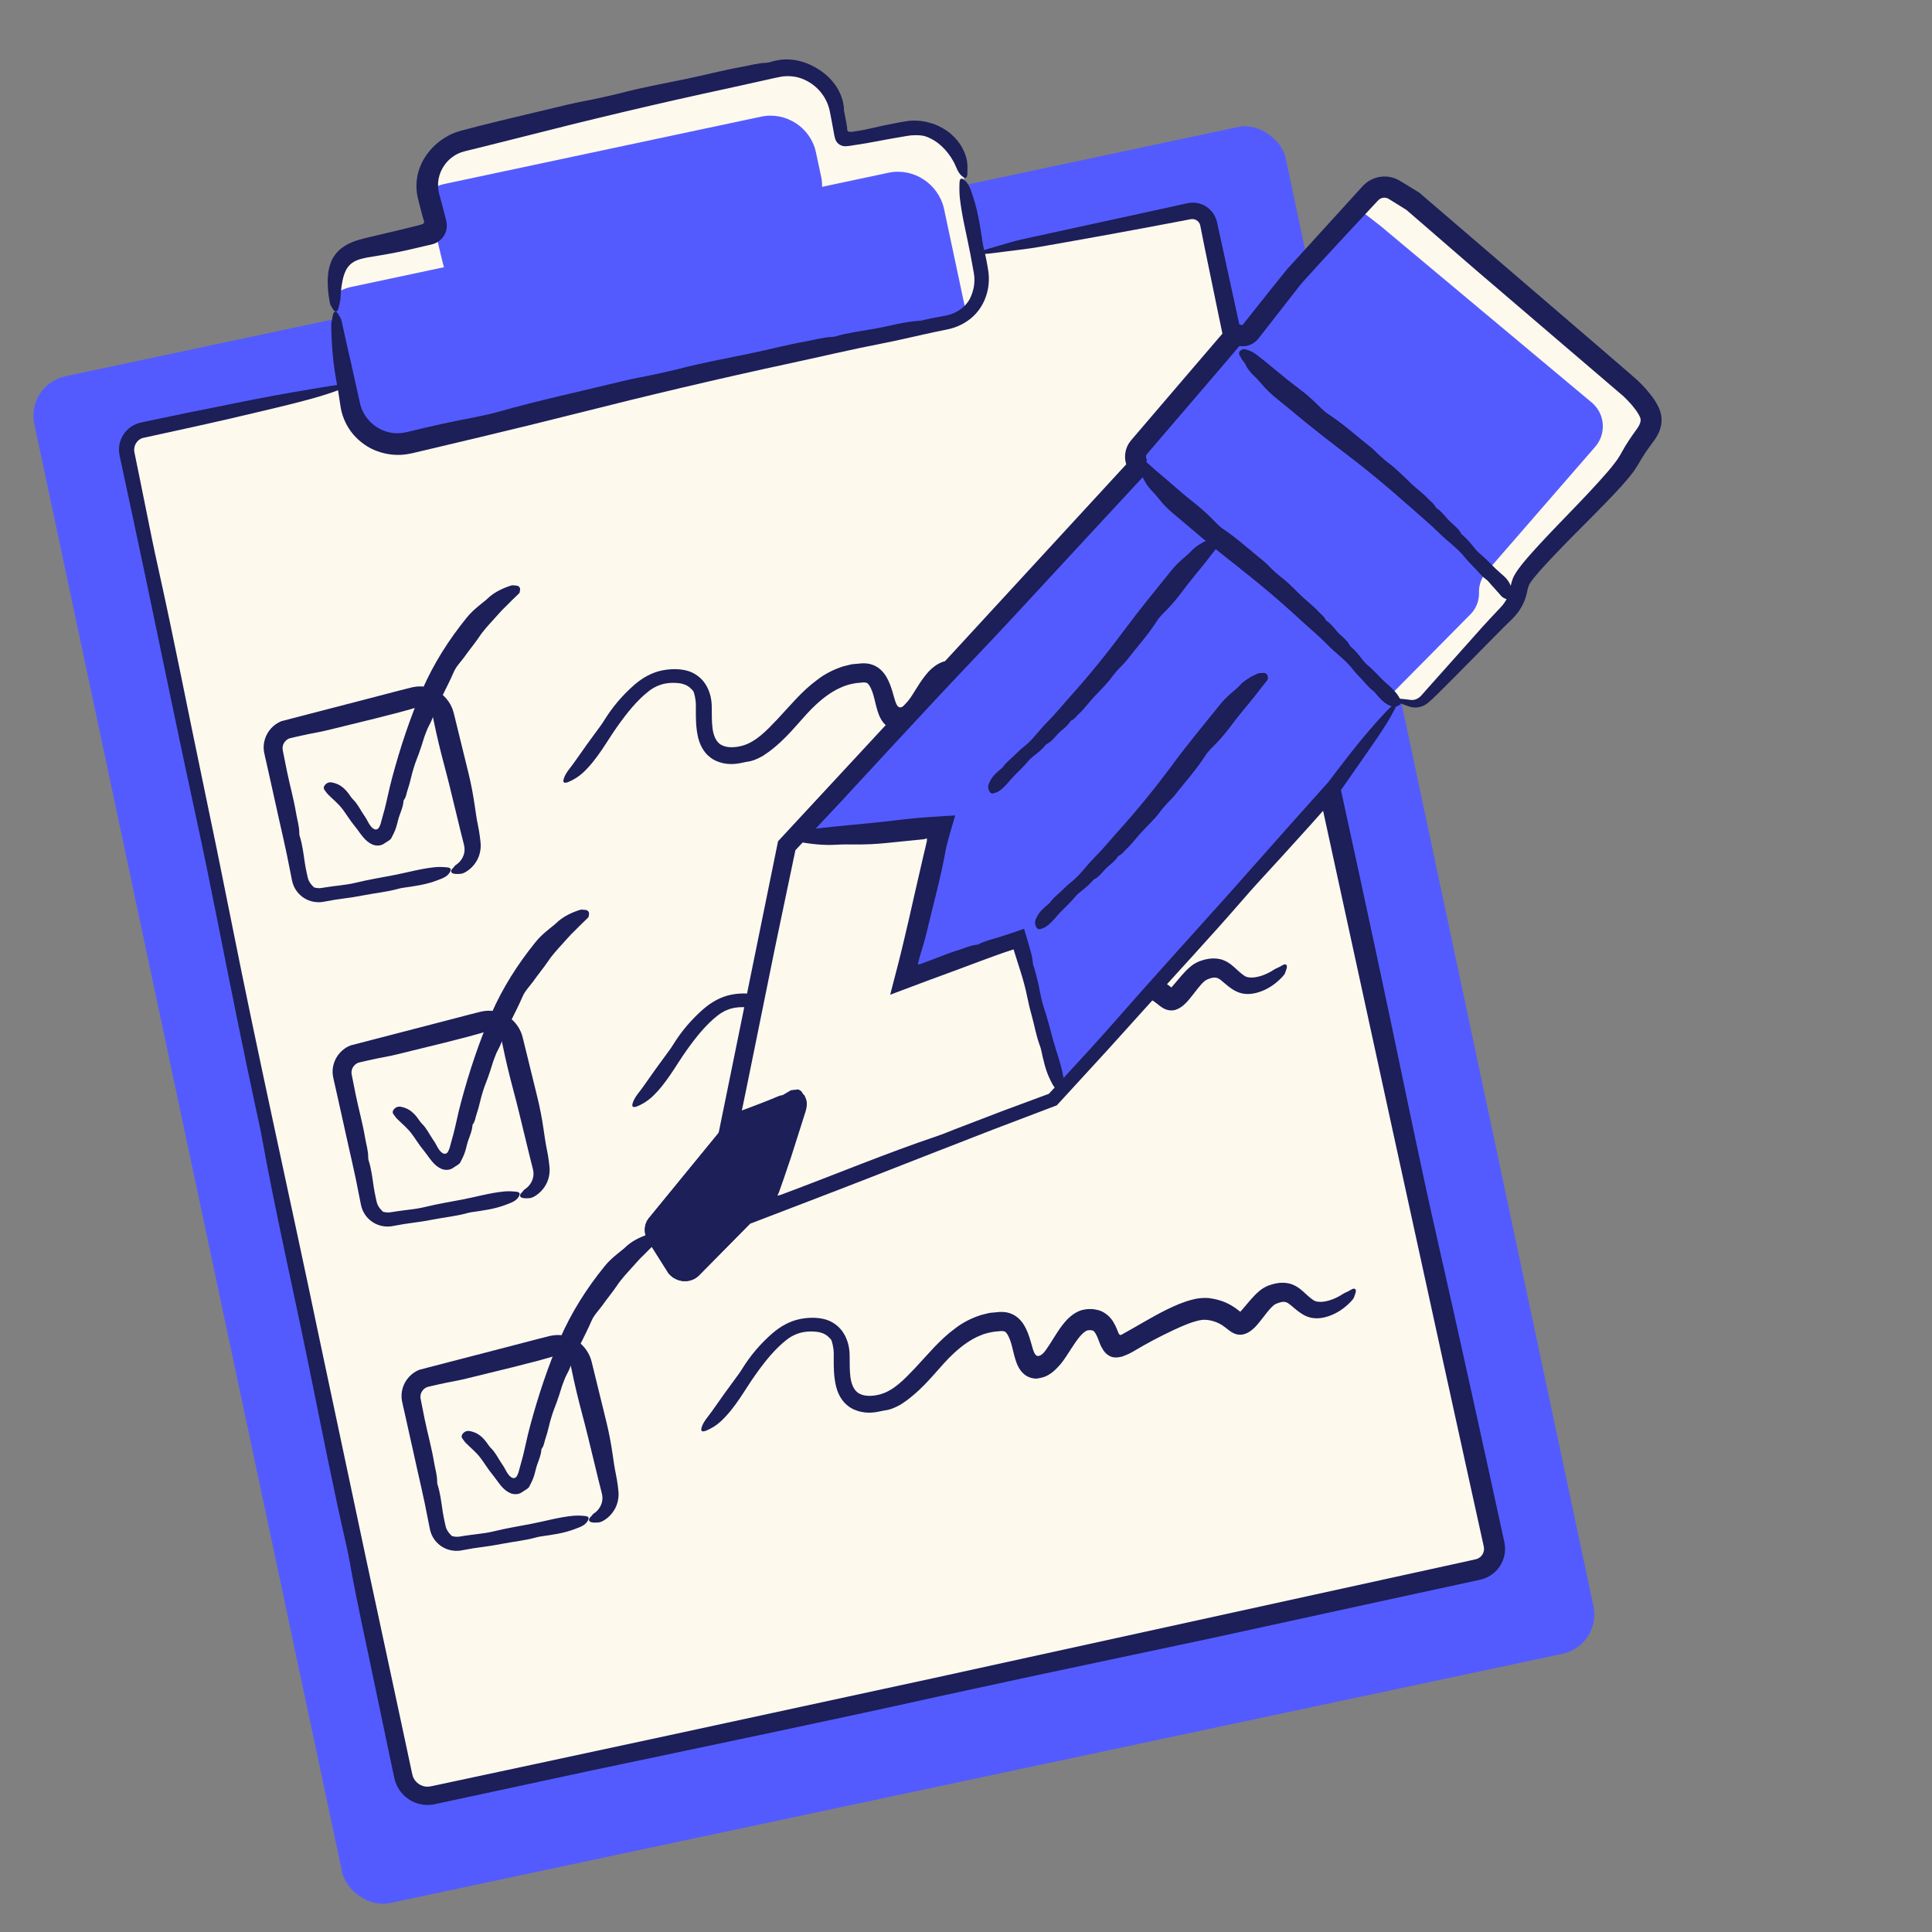<?xml version="1.0" encoding="UTF-8"?><svg id="a" xmlns="http://www.w3.org/2000/svg" viewBox="0 0 300 300"><rect x="0" y="0" width="300" height="300" fill="#808080" stroke="none"/><rect x="27.057" y="36.428" width="198.646" height="242.376" rx="6.245" ry="6.245" transform="translate(-30.009 29.72) rotate(-12)" fill="#545bfe"/><rect x="18.091" y="69.03" width="215.885" height="172.155" rx="3.057" ry="3.057" transform="translate(251.548 -.42) rotate(78)" fill="#fef9ed"/><path d="M140.62,20.124l-10.295,2.188c-.005-.447-.029-.98-.12-1.409l-.839-3.946c-.821-3.861-4.67-6.36-8.53-5.54l-49.073,10.431c-3.861.821-6.36,4.67-5.54,8.53l.839,3.946c.109.515.286.925.463,1.336l-10.295,2.188c-3.861.821-6.36,4.67-5.54,8.53l3.483,16.386c.821,3.861,4.67,6.36,8.53,5.54l83.475-17.743c3.861-.821,6.36-4.67,5.54-8.53l-3.483-16.386c-.906-3.842-4.755-6.342-8.616-5.521Z" fill="#545bfe"/><path d="M54.565,44.55l14.38-3.057c-.177-.411-1.367-5.653-1.391-5.838l-10.324,2.194c-3.716.79-6.162,4.385-5.609,8.096.839-.666,1.832-1.16,2.944-1.396Z" fill="#fef9ed"/><path d="M140.62,20.124l-10.295,2.188c-.005-.447-.029-.98-.12-1.409l-.839-3.946c-.821-3.861-4.67-6.36-8.53-5.54l-49.073,10.431c-3.716.79-6.162,4.385-5.609,8.096.839-.666,1.832-1.16,2.944-1.396l49.073-10.431c3.861-.821,7.71,1.679,8.53,5.54l.839,3.946c.091.429.115.962.12,1.409l10.295-2.188c3.861-.821,7.71,1.679,8.616,5.521l3.483,16.386c.031.145.048.289.069.434,2.076-1.648,3.18-4.385,2.596-7.134l-3.483-16.386c-.906-3.842-4.755-6.342-8.616-5.521Z" fill="#fef9ed"/><path d="M156.283,39.041c1.69-.228,3.174-.364,5.123-.704,6.935-1.212,13.905-2.474,20.921-3.81l2.61-.497c.381-.056.763.057,1.044.305.138.124.245.274.316.438.038.081.06.169.08.258l.126.631.527,2.647c.727,3.529,1.457,7.075,2.192,10.641,1.39,6.562,2.716,13.137,4.028,19.643,2.262,11.218,4.617,22.479,7.032,33.563l15.815,72.67,7.934,36.326,3.984,18.157,1.998,9.076.25,1.134.125.567c.03.163.045.223.05.34.025.411-.117.835-.391,1.156-.136.16-.302.294-.487.391-.214.106-.304.136-.76.232l-2.268.501c-27.237,5.967-54.5,11.941-81.78,17.917-13.648,2.951-27.301,5.903-40.956,8.855l-20.492,4.399-10.25,2.192-5.126,1.094c-.405.082-.903.203-1.233.252-.344.045-.696.018-1.026-.089-.662-.207-1.228-.708-1.503-1.344-.053-.135-.103-.271-.135-.413l-.114-.521-.228-1.07-.457-2.141-.916-4.281-1.835-8.562-3.676-17.124c-2.422-11.423-4.845-22.847-7.268-34.274-4.495-21.557-9.348-43.048-13.643-64.67-1.414-7.118-2.893-14.339-4.402-21.526-2.306-10.988-4.439-21.978-6.874-32.967-.374-1.688-.748-3.395-1.089-5.084l-1.753-8.683-.887-4.339c-.25-.995.312-1.978,1.199-2.301l8.476-1.853c2.879-.638,5.752-1.296,8.617-1.98,4.927-1.177,10.148-2.348,13.647-3.718,2.24-.877,1.952-1.096-1.426-.554-3.797.609-7.759,1.283-11.721,2.052-3.48.699-6.967,1.399-10.458,2.101l-5.232,1.092-1.308.276-.654.138c-.093.018-.236.052-.396.096-.152.036-.299.092-.446.149-1.18.455-2.112,1.463-2.5,2.657-.198.596-.264,1.24-.183,1.862.049.346.1.554.144.765l.14.654.561,2.616,1.122,5.233c.741,3.49,1.482,6.978,2.221,10.463,2.61,12.455,5.167,24.959,7.885,37.447,1.123,5.16,2.216,10.558,3.258,15.813,1.92,9.689,3.861,19.364,5.951,29.073.272,1.264.581,2.574.8,3.788,2.159,11.973,4.95,24.053,7.4,36.072,1.885,9.247,3.708,18.614,5.84,27.897.188.82.359,1.71.504,2.528,1.143,6.485,2.663,13.091,3.998,19.592.749,3.579,1.499,7.162,2.249,10.747l.573,2.687.072.336c.024.115.089.361.138.533.121.376.279.741.48,1.083.402.684.957,1.272,1.61,1.712.651.444,1.409.727,2.193.84.391.061.791.065,1.183.034.198-.01.39-.051.584-.082l.368-.077,2.688-.58c7.171-1.541,14.349-3.084,21.529-4.627,17.936-3.792,35.938-7.502,53.845-11.486,5.039-1.089,10.104-2.184,15.147-3.274,9.006-1.909,18.027-3.822,27.052-5.736,7.872-1.716,15.748-3.433,23.624-5.15l11.818-2.565,5.909-1.283.369-.08c.116-.024.369-.092.545-.143.383-.132.758-.295,1.1-.516.691-.429,1.264-1.033,1.66-1.737.404-.699.62-1.506.638-2.316.014-.395-.043-.832-.116-1.176l-.161-.738c-3.429-15.752-6.886-31.49-10.447-47.173-2.502-11.02-4.763-22.215-7.115-33.34-3.18-15.043-6.445-30.098-9.758-45.09-3.227-14.784-6.456-29.581-9.685-44.376l-4.821-22.196-2.423-11.092c-.117-.472-.157-.879-.377-1.494-.215-.558-.557-1.069-1.003-1.466-.877-.81-2.146-1.165-3.312-.93l-5.56,1.222c-6.135,1.337-12.269,2.674-18.401,4.01-1.252.274-2.719.584-3.675.88-1.849.572-4.887,1.306-4.928,1.681-.035.316,2.472-.034,4.366-.289Z" fill="#1c1f58"/><path d="M70.951,135.711c.337-.003.679.015,1.05-.151,1.301-.6,2.384-1.951,2.595-3.586.063-.404.06-.82.016-1.232l-.103-.876c-.075-.553-.168-1.105-.282-1.656-.21-1.014-.358-2.042-.503-3.059-.25-1.754-.583-3.5-1.003-5.202l-1.369-5.581-.684-2.791-.171-.698c-.064-.255-.178-.676-.319-.989-.284-.671-.705-1.283-1.223-1.784-1.033-1.007-2.467-1.567-3.892-1.52-.355.014-.706.06-1.048.136l-.708.177-1.393.353-5.562,1.449-12.651,3.282c-1.243.492-2.202,1.571-2.573,2.823-.193.624-.234,1.291-.132,1.929.115.63.242,1.08.361,1.629l1.408,6.321c.76,3.525,1.629,7.028,2.291,10.576l.249,1.251c.069.386.217.943.451,1.358.463.88,1.249,1.571,2.163,1.932.458.179.946.278,1.436.293.481.023,1.01-.077,1.397-.158.836-.161,1.676-.301,2.524-.405,1.116-.138,2.241-.322,3.355-.539,1.702-.332,3.435-.497,5.115-.954.258-.07.52-.137.784-.175,1.81-.257,3.626-.493,5.344-1.159.739-.287,1.535-.517,1.967-1.235.277-.46.184-.72-.368-.779-.621-.066-1.261-.098-1.886-.038-2.197.211-4.325.831-6.487,1.248-1.93.372-3.879.686-5.797,1.158-.792.195-1.635.32-2.46.419-.76.092-1.519.189-2.274.307l-.566.092c-.19.026-.236.032-.359.036-.21.014-.417-.013-.621-.056-.107-.016-.226-.034-.308-.108-.392-.378-.667-.742-.834-1.167-.049-.128-.058-.167-.111-.383l-.151-.697c-.099-.465-.192-.93-.266-1.399-.226-1.442-.371-2.918-.829-4.324-.04-.124-.052-.265-.05-.396.014-1.042-.315-2.043-.483-3.055-.371-2.231-.991-4.417-1.447-6.64l-.416-2.084-.206-1.043-.025-.129-.004-.053-.014-.105c.002-.069-.009-.138.002-.206.033-.545.38-1.07.897-1.34.035-.025.076-.037.116-.051.039-.015.065-.031.185-.057l.583-.136,1.168-.263c1.385-.325,2.799-.52,4.181-.874l7.258-1.78,3.62-.925,1.801-.498.897-.261c.224-.066.369-.114.568-.133.528-.067,1.101.149,1.488.542.196.194.349.426.455.675.11.258.146.458.247.959.477,2.326,1.034,4.641,1.648,6.934.605,2.261,1.153,4.536,1.7,6.811l.828,3.411.427,1.702c.077.307.141.53.166.749.037.227.029.459.009.691-.097.767-.53,1.499-1.173,1.971-.131.099-.296.186-.378.322-.153.271-.562.467-.514.821.038.297.506.382.891.372Z" fill="#1c1f58"/><path d="M79.978,90.913c-.191-.005-.399-.059-.574-.004-1.249.392-2.433.948-3.413,1.774-.421.413-.885.781-1.348,1.146-.787.639-1.566,1.306-2.186,2.097-2.764,3.409-5.122,7.128-6.857,11.095-1.935,4.47-3.443,9.04-4.685,13.659-.537,1.925-.859,3.902-1.417,5.795-.149.503-.252.933-.392,1.429-.073.215-.165.434-.28.633-.129.19-.362.317-.589.253-.445-.136-.755-.579-.99-.985l-.321-.587-.16-.271-.258-.385c-.537-.779-.947-1.686-1.659-2.397-.111-.108-.215-.221-.304-.349-.59-.865-1.293-1.811-2.476-2.182-.489-.146-1.056-.33-1.548.191-.299.322-.302.606-.13.835.199.256.361.522.559.711.678.688,1.544,1.365,2.244,2.284.621.819,1.153,1.737,1.865,2.593.436.533.853,1.176,1.324,1.741.434.52.922.922,1.441,1.141.498.221,1.175.245,1.701-.059.125-.082.254-.181.367-.243.272-.165.578-.336.824-.593.283-.562.6-1.112.802-1.789.106-.336.192-.686.28-1.036l.111-.407.094-.289c.267-.762.607-1.521.651-2.325.004-.071.039-.141.084-.201.359-.475.374-1.059.567-1.574.404-1.145.59-2.351.973-3.498.218-.724.515-1.418.77-2.126.252-.71.492-1.422.706-2.145.113-.41.285-.799.428-1.197.238-.721.685-1.346.943-2.058.908-2.498,2.263-4.764,3.33-7.237.377-.873,1.066-1.547,1.621-2.303.731-1.042,1.548-2.015,2.273-3.071.691-1.064,1.563-1.975,2.408-2.915.428-.465.839-.949,1.277-1.406.455-.439.905-.884,1.348-1.342l1.138-1.1c.077-.076.173-.156.181-.281.014-.242.16-.482-.053-.769-.18-.243-.455-.243-.67-.249Z" fill="#1c1f58"/><path d="M188.001,99.765c-.297.177-.618.256-.915.464-1.08.708-2.311,1.165-3.332,1.205-.503.019-.922-.072-1.153-.223-.066-.054-.322-.204-.528-.383-.215-.169-.431-.364-.7-.611-.244-.219-.519-.494-.928-.806-.386-.302-.994-.665-1.632-.818-.63-.158-1.331-.154-1.849-.065-.54.085-.981.222-1.409.374-1.047.413-1.604,1.006-2.082,1.459-.474.479-.848.93-1.206,1.354-.353.421-.681.818-.971,1.129-.099.1-.075.079-.075.079v.003s.003.007.002.014l-.004.012c-.004.009-.011.015-.02.018-.046-.027.108.109-.291-.214-.592-.475-1.362-.97-2.15-1.285-.799-.324-1.575-.506-2.381-.616-1.032-.094-1.909.031-2.639.229-1.498.386-2.742.954-3.959,1.542-1.208.594-2.348,1.237-3.473,1.878-1.119.637-2.226,1.302-3.277,1.864-.16.095-.261.176-.432.212-.176.011-.255-.165-.326-.305l-.055-.116-.177-.454c-.138-.343-.311-.713-.534-1.09-.426-.752-1.278-1.586-2.284-1.873-.473-.12-.971-.218-1.393-.187-.416-.024-.92.075-1.401.201-.917.329-1.589.876-2.132,1.421-1.158,1.252-1.868,2.557-2.629,3.733-.189.296-.376.576-.567.848l-.218.304-.166.207c-.23.266-.539.538-.925.574-.415-.01-.574-.451-.71-.786-.075-.21-.109-.303-.207-.65l-.305-1.058c-.219-.718-.477-1.465-.897-2.194-.413-.718-1.059-1.452-1.931-1.823-.863-.402-1.796-.366-2.521-.274-.385.046-.776.043-1.153.133l-1.127.282c-1.467.467-2.859,1.167-4.04,2.091-2.434,1.78-4.269,4.088-6.227,6.162-1.621,1.702-3.305,3.501-5.436,4.077-1.056.276-2.26.357-3.13-.084-.894-.413-1.307-1.476-1.457-2.573-.14-1.056-.111-2.155-.127-3.316.01-1.193-.271-2.473-.947-3.548-.666-1.086-1.808-1.896-3.046-2.183-1.252-.285-2.447-.235-3.678-.006-1.612.311-3.1,1.168-4.311,2.214-1.853,1.61-3.409,3.449-4.651,5.44-.191.307-.383.614-.596.902-1.468,1.967-2.858,3.914-4.174,5.803-.577.827-1.273,1.518-1.562,2.427-.192.593-.045.825.696.547.81-.332,1.593-.825,2.252-1.426,2.31-2.149,3.687-4.851,5.364-7.206,1.488-2.102,3.087-4.103,4.939-5.525.765-.587,1.672-.987,2.567-1.142.8-.15,1.712-.114,2.429.011.689.162,1.212.465,1.639.939.111.123.24.254.293.419.127.404.22.827.274,1.276.028.225.041.456.044.679v.863c-.001,1.255-.015,2.689.374,4.309.179.632.414,1.313.891,1.966.232.331.493.642.837.903.318.292.676.492,1.052.662,1.513.663,2.913.536,4.06.278.209-.033.458-.111.682-.138.935-.105,1.736-.496,2.499-.912l1.022-.706c.338-.238.608-.498.919-.738,2.601-2.171,4.283-4.681,6.369-6.574,1.281-1.181,2.636-2.139,4.043-2.709.698-.311,1.421-.468,2.152-.587l1.08-.103c.235-.011.372.017.488.049.238.037.598.495.897,1.304.134.352.248.753.356,1.188l.164.68.133.528c.052.215.12.434.186.652.262.877.66,1.664,1.227,2.178.538.532,1.358.841,2.139.799.677-.104,1.354-.268,1.966-.693.627-.376,1.174-.973,1.688-1.547l.274-.356.211-.287.388-.561.695-1.069c.446-.685.872-1.341,1.304-1.874.425-.53.872-.914,1.156-1.035.159-.124.814-.112.942-.04.172.013.431.322.713.964.034.069.07.167.105.253l.155.406c.135.333.248.682.422.974.313.62.724,1.109,1.314,1.395.608.291,1.257.206,1.881.054.318-.128.634-.243.945-.381.299-.139.659-.344.803-.426,2.076-1.242,4.122-2.322,6.185-3.288,1.376-.645,2.793-1.263,4.088-1.539,1.068-.244,2.498.104,3.535.784.169.11.337.234.52.377l.385.304c.144.119.296.223.449.322.597.402,1.346.572,2.037.377.463-.144.881-.385,1.254-.707.182-.164.373-.32.534-.504.139-.146.252-.276.367-.414.458-.543.853-1.079,1.249-1.58.391-.491.796-.987,1.174-1.282.257-.237.904-.459,1.329-.526.426-.048.719.035,1.16.366.444.343.954.847,1.563,1.267.559.41,1.39.828,2.196.885.804.08,1.569-.06,2.266-.298,1.381-.457,2.546-1.29,3.498-2.296.186-.213.422-.449.483-.683.146-.429.435-1.039.15-1.245-.252-.18-.664.143-1.008.328Z" fill="#1c1f58"/><path d="M81.655,186.07c.337-.003.679.015,1.05-.151,1.301-.6,2.384-1.951,2.595-3.586.063-.404.06-.82.016-1.232l-.103-.876c-.075-.553-.168-1.105-.282-1.656-.21-1.014-.358-2.042-.503-3.059-.25-1.754-.583-3.5-1.003-5.202l-1.369-5.581-.684-2.791-.171-.698c-.064-.255-.178-.676-.319-.989-.284-.671-.705-1.283-1.223-1.784-1.033-1.007-2.467-1.567-3.892-1.52-.355.014-.706.06-1.048.136l-.708.177-1.393.353-5.562,1.449-12.651,3.282c-1.243.492-2.202,1.571-2.573,2.823-.193.624-.234,1.291-.132,1.929.115.63.242,1.08.361,1.63l1.408,6.321c.76,3.525,1.629,7.028,2.291,10.576l.249,1.251c.069.386.217.943.451,1.358.463.88,1.249,1.571,2.163,1.932.458.179.946.278,1.436.293.481.023,1.01-.077,1.397-.158.836-.161,1.676-.301,2.524-.405,1.116-.138,2.241-.322,3.355-.539,1.702-.332,3.435-.497,5.115-.954.258-.07.52-.137.784-.175,1.81-.257,3.626-.493,5.344-1.159.739-.287,1.534-.517,1.967-1.235.277-.46.184-.72-.368-.779-.62-.066-1.261-.098-1.886-.038-2.197.211-4.325.831-6.487,1.248-1.93.372-3.879.686-5.797,1.158-.792.195-1.635.32-2.46.419-.76.092-1.519.189-2.274.307l-.566.092c-.19.026-.236.032-.359.036-.21.014-.417-.013-.621-.056-.107-.016-.226-.034-.308-.108-.392-.378-.667-.742-.834-1.167-.049-.128-.058-.167-.111-.383l-.151-.697c-.099-.465-.192-.93-.266-1.399-.226-1.442-.371-2.918-.829-4.324-.04-.124-.052-.265-.05-.396.014-1.042-.315-2.043-.483-3.055-.371-2.231-.991-4.417-1.447-6.64l-.416-2.084-.206-1.043-.025-.129-.004-.053-.014-.105c.002-.07-.009-.138.002-.206.033-.545.38-1.07.897-1.34.035-.025.076-.037.116-.051.039-.015.065-.031.185-.057l.583-.136,1.168-.263c1.385-.325,2.799-.52,4.181-.874l7.258-1.78,3.62-.925,1.801-.498.897-.261c.224-.066.369-.114.568-.133.528-.067,1.101.149,1.488.542.196.195.349.426.455.675.11.258.146.458.247.959.477,2.326,1.034,4.641,1.648,6.934.605,2.261,1.153,4.536,1.7,6.811l.828,3.411.427,1.702c.077.307.141.53.166.749.037.227.029.459.009.691-.097.767-.53,1.499-1.173,1.971-.131.099-.296.186-.378.322-.153.271-.562.467-.514.821.038.297.506.382.891.372Z" fill="#1c1f58"/><path d="M90.682,141.272c-.191-.005-.399-.059-.574-.004-1.249.392-2.433.948-3.413,1.774-.421.413-.885.781-1.348,1.146-.787.639-1.566,1.306-2.186,2.097-2.764,3.409-5.122,7.128-6.857,11.095-1.935,4.47-3.443,9.04-4.685,13.659-.537,1.925-.859,3.902-1.417,5.795-.149.503-.252.933-.392,1.429-.073.215-.165.434-.28.633-.129.19-.362.317-.588.253-.445-.136-.755-.579-.99-.985l-.321-.587-.16-.271-.258-.385c-.537-.779-.947-1.686-1.659-2.397-.111-.108-.215-.221-.304-.349-.59-.864-1.293-1.811-2.476-2.182-.489-.146-1.056-.33-1.548.191-.299.322-.302.606-.13.835.199.256.361.522.559.711.678.688,1.544,1.365,2.244,2.284.621.819,1.153,1.737,1.865,2.593.436.533.853,1.176,1.324,1.741.434.52.922.922,1.441,1.141.498.221,1.175.245,1.701-.059.125-.082.254-.181.367-.243.272-.165.578-.336.824-.593.283-.562.6-1.112.802-1.789.106-.336.192-.686.28-1.036l.111-.407.094-.289c.267-.762.607-1.521.651-2.325.004-.071.039-.141.084-.201.359-.475.374-1.059.567-1.574.404-1.145.59-2.351.973-3.498.218-.724.515-1.418.77-2.126.252-.71.492-1.422.706-2.145.113-.41.285-.799.428-1.197.238-.721.685-1.346.943-2.058.908-2.498,2.263-4.764,3.33-7.237.377-.873,1.066-1.547,1.621-2.303.731-1.042,1.548-2.015,2.273-3.071.691-1.064,1.563-1.975,2.408-2.915.428-.465.839-.949,1.277-1.406.455-.439.905-.884,1.348-1.342l1.138-1.1c.077-.076.173-.156.181-.281.014-.242.16-.482-.053-.769-.18-.243-.455-.243-.67-.249Z" fill="#1c1f58"/><path d="M198.705,150.123c-.298.177-.618.256-.915.464-1.08.708-2.311,1.165-3.332,1.205-.503.019-.922-.072-1.153-.223-.066-.054-.322-.204-.528-.383-.215-.169-.431-.364-.7-.611-.244-.219-.519-.493-.928-.806-.386-.302-.994-.665-1.632-.818-.63-.158-1.331-.154-1.849-.065-.54.085-.981.222-1.409.374-1.047.413-1.604,1.006-2.082,1.459-.474.479-.848.93-1.206,1.354-.353.421-.681.818-.971,1.129-.099.1-.075.079-.075.079v.003s.003.007.002.014l-.004.012c-.005.012-.016.018-.029.02h-.011s-.257-.206-.257-.206c-.193-.155-.41-.314-.636-.472-.926-.634-2.031-1.088-3.067-1.299l-.777-.136c-.328-.024-.66-.037-.988-.041-.588.043-1.174.11-1.65.249-1.02.235-1.864.595-2.72.949-1.671.734-3.188,1.583-4.68,2.431l-2.196,1.266-1.425.801c-.091.045-.211.097-.307.039-.091-.055-.142-.154-.192-.253l-.076-.162c-.079-.213-.167-.439-.275-.683-.203-.472-.48-1.006-.916-1.51-.417-.515-1.059-.941-1.712-1.171-.325-.119-.645-.151-.969-.21-.306-.021-.597-.007-.895-.002-.301.016-.655.11-.972.183-.305.105-.586.248-.87.384-.244.161-.483.329-.715.499l-.588.548c-1.158,1.252-1.868,2.557-2.629,3.733-.188.296-.376.576-.567.848l-.218.304-.166.207c-.23.266-.539.538-.925.574-.415-.01-.574-.451-.71-.786-.075-.21-.109-.303-.207-.65l-.305-1.058c-.219-.718-.477-1.465-.897-2.194-.413-.718-1.059-1.452-1.931-1.823-.863-.402-1.796-.366-2.521-.274-.385.046-.776.043-1.153.133l-1.127.282c-1.467.467-2.859,1.167-4.04,2.091-2.434,1.78-4.269,4.088-6.227,6.162-1.621,1.702-3.305,3.501-5.436,4.077-1.056.276-2.26.357-3.13-.084-.894-.413-1.307-1.476-1.457-2.573-.14-1.056-.111-2.155-.127-3.316.01-1.193-.271-2.473-.947-3.548-.666-1.086-1.808-1.896-3.046-2.183-1.252-.285-2.447-.235-3.678-.006-1.612.311-3.1,1.168-4.311,2.214-1.853,1.61-3.409,3.449-4.651,5.44-.191.307-.383.614-.596.902-1.468,1.967-2.858,3.914-4.174,5.803-.577.827-1.273,1.518-1.562,2.427-.192.593-.045.825.696.547.81-.332,1.593-.825,2.252-1.426,2.31-2.149,3.687-4.851,5.364-7.206,1.488-2.102,3.087-4.103,4.939-5.525.765-.587,1.672-.987,2.567-1.142.8-.15,1.712-.114,2.429.011.689.162,1.212.465,1.639.939.111.123.24.254.293.419.127.404.22.827.274,1.276.028.225.041.456.044.679v.863c-.001,1.255-.015,2.689.374,4.309.179.632.414,1.313.891,1.966.232.331.493.642.837.903.318.292.676.492,1.052.662,1.513.663,2.913.536,4.06.278.209-.033.458-.111.682-.138.935-.105,1.736-.496,2.499-.912l1.022-.706c.338-.238.608-.498.919-.738,2.601-2.171,4.283-4.681,6.369-6.574,1.281-1.181,2.636-2.139,4.043-2.709.698-.311,1.421-.468,2.152-.587l1.08-.103c.235-.011.372.017.488.049.238.037.598.495.897,1.304.134.352.248.753.356,1.188l.164.68.133.528c.052.215.12.434.186.652.262.877.66,1.664,1.227,2.178.538.532,1.358.841,2.139.799.636-.087,1.263-.258,1.847-.61.28-.212.584-.366.842-.624l.77-.772c.126-.135.231-.283.339-.419l.206-.271.37-.528c.244-.35.455-.686.671-1.016.425-.664.821-1.272,1.227-1.817.398-.55.819-.988,1.156-1.217.088-.082.161-.1.228-.134.071-.054.132-.062.186-.07.029-.008.053-.022.086-.035h.157c.099.002.229-.028.284.002.31.051.369.048.649.406.124.181.252.44.38.756l.29.749c.112.322.255.614.412.892.319.548.712.995,1.267,1.256.573.265,1.178.173,1.76.073l.99-.398c.308-.143.694-.36.844-.446,2.076-1.242,4.122-2.322,6.185-3.288,1.376-.645,2.793-1.263,4.088-1.539,1.068-.244,2.498.104,3.535.784.169.11.337.234.52.377l.385.304c.144.119.296.223.449.322.597.402,1.346.572,2.037.377.463-.144.881-.385,1.254-.707.182-.164.373-.32.534-.504.139-.146.252-.276.367-.414.458-.543.853-1.079,1.249-1.58.391-.491.796-.987,1.174-1.282.257-.237.904-.459,1.328-.526.426-.048.719.035,1.16.366.444.344.954.847,1.563,1.267.558.41,1.39.828,2.196.885.804.08,1.569-.06,2.266-.298,1.381-.457,2.546-1.29,3.498-2.296.186-.213.422-.449.483-.683.146-.429.435-1.039.15-1.245-.252-.18-.664.143-1.008.328Z" fill="#1c1f58"/><path d="M92.359,236.428c.337-.003.679.015,1.05-.151,1.301-.6,2.384-1.951,2.595-3.586.063-.404.06-.82.016-1.232l-.103-.876c-.075-.553-.168-1.105-.282-1.656-.21-1.014-.358-2.042-.503-3.059-.25-1.754-.583-3.5-1.003-5.202l-1.369-5.581-.684-2.791-.171-.698c-.064-.255-.178-.676-.319-.989-.284-.671-.705-1.283-1.223-1.784-1.033-1.007-2.467-1.567-3.892-1.52-.355.014-.706.06-1.048.136l-.708.177-1.393.353-5.562,1.449-12.651,3.282c-1.243.492-2.202,1.571-2.573,2.823-.193.624-.234,1.291-.132,1.929.115.63.242,1.08.361,1.63l1.408,6.321c.76,3.525,1.629,7.028,2.291,10.576l.249,1.251c.069.386.217.943.451,1.358.463.88,1.249,1.571,2.163,1.932.458.179.946.278,1.436.293.481.023,1.01-.077,1.397-.158.836-.161,1.676-.301,2.524-.405,1.116-.138,2.241-.322,3.355-.539,1.702-.332,3.435-.497,5.115-.954.258-.07.52-.137.784-.175,1.81-.257,3.626-.493,5.344-1.159.739-.287,1.535-.517,1.967-1.235.277-.46.184-.72-.368-.779-.621-.066-1.261-.098-1.886-.038-2.197.211-4.325.831-6.487,1.248-1.93.372-3.879.686-5.797,1.158-.792.195-1.635.32-2.46.419-.76.092-1.519.189-2.274.307l-.566.092c-.19.026-.236.032-.359.036-.21.014-.417-.013-.621-.056-.107-.016-.226-.034-.308-.108-.392-.378-.667-.742-.834-1.167-.049-.128-.058-.167-.111-.383l-.151-.697c-.099-.465-.192-.93-.266-1.399-.226-1.442-.371-2.918-.829-4.324-.04-.124-.052-.265-.05-.396.014-1.042-.315-2.043-.483-3.055-.371-2.231-.991-4.417-1.447-6.64l-.416-2.084-.206-1.043-.025-.129-.004-.053-.014-.105c.002-.069-.009-.138.002-.206.033-.545.38-1.07.897-1.34.035-.025.076-.037.116-.051.039-.015.065-.031.185-.057l.583-.136,1.168-.263c1.385-.325,2.799-.52,4.181-.874l7.258-1.78,3.62-.925,1.801-.498.897-.261c.224-.066.369-.114.568-.133.528-.067,1.101.149,1.488.542.196.194.349.426.455.675.11.258.146.458.247.959.477,2.326,1.034,4.641,1.648,6.934.605,2.261,1.153,4.536,1.7,6.811l.828,3.411.427,1.702c.077.307.141.53.166.749.037.227.029.459.009.691-.097.767-.53,1.499-1.173,1.971-.131.099-.296.186-.378.322-.153.271-.562.467-.514.821.038.297.506.382.891.372Z" fill="#1c1f58"/><path d="M101.386,191.63c-.191-.005-.399-.059-.574-.004-1.249.392-2.433.948-3.413,1.774-.421.413-.885.781-1.348,1.146-.787.639-1.566,1.306-2.186,2.097-2.764,3.409-5.122,7.128-6.857,11.095-1.935,4.47-3.443,9.04-4.685,13.659-.537,1.925-.859,3.902-1.417,5.795-.149.503-.252.933-.392,1.429-.073.215-.165.434-.28.633-.129.19-.362.317-.589.253-.445-.136-.755-.579-.99-.985l-.321-.587-.16-.271-.258-.385c-.537-.779-.947-1.686-1.659-2.397-.111-.108-.215-.221-.304-.349-.59-.865-1.293-1.811-2.476-2.182-.489-.146-1.056-.33-1.548.191-.299.322-.302.606-.13.835.199.256.361.522.559.711.678.688,1.544,1.365,2.244,2.284.621.819,1.153,1.737,1.865,2.593.436.533.853,1.176,1.324,1.741.434.52.922.922,1.441,1.141.498.221,1.175.245,1.701-.059.125-.082.254-.181.367-.243.272-.165.578-.336.824-.593.283-.562.6-1.112.802-1.789.106-.336.192-.686.28-1.036l.111-.407.094-.289c.267-.762.607-1.521.651-2.325.004-.071.039-.141.084-.201.359-.475.374-1.059.567-1.574.404-1.145.59-2.351.973-3.498.218-.724.515-1.418.77-2.126.252-.71.492-1.422.706-2.145.113-.41.285-.799.428-1.197.238-.721.685-1.346.943-2.058.908-2.498,2.263-4.764,3.33-7.237.377-.873,1.066-1.547,1.621-2.303.731-1.042,1.548-2.015,2.273-3.071.691-1.064,1.563-1.975,2.408-2.915.428-.465.839-.949,1.277-1.406.455-.439.905-.884,1.348-1.342l1.138-1.1c.077-.076.173-.156.181-.281.014-.242.16-.482-.053-.769-.18-.243-.455-.243-.67-.249Z" fill="#1c1f58"/><path d="M209.409,200.482c-.298.177-.618.256-.915.464-1.08.708-2.311,1.165-3.332,1.205-.503.019-.922-.072-1.153-.223-.066-.054-.322-.204-.528-.383-.215-.169-.431-.364-.7-.611-.244-.219-.519-.494-.928-.806-.386-.302-.994-.665-1.632-.818-.63-.158-1.331-.154-1.849-.065-.54.085-.981.222-1.409.374l-.074.026c-1.119.492-1.636,1.081-2.137,1.568-.481.502-.873.978-1.242,1.418l-.525.621-.242.271-.112.115-.002.004s.006.012-.001.028c-.004.009-.011.015-.02.018-.046-.027.108.109-.291-.214-.592-.475-1.362-.97-2.15-1.285-.799-.324-1.575-.506-2.381-.616-1.032-.094-1.909.031-2.639.229-1.498.386-2.742.954-3.959,1.542-1.208.594-2.348,1.237-3.473,1.878-1.119.637-2.226,1.302-3.277,1.864-.16.095-.261.176-.432.212-.176.011-.256-.165-.326-.305l-.055-.116-.177-.454c-.138-.343-.311-.713-.534-1.09-.426-.752-1.278-1.586-2.284-1.873-.473-.12-.971-.218-1.393-.187-.416-.024-.92.075-1.401.201-.917.329-1.589.876-2.132,1.421-1.158,1.252-1.868,2.557-2.629,3.733-.188.296-.376.576-.567.848l-.218.304-.166.207c-.23.266-.539.538-.925.574-.415-.01-.574-.451-.71-.786-.075-.21-.109-.303-.207-.65l-.305-1.058c-.219-.718-.477-1.465-.897-2.194-.413-.718-1.059-1.452-1.931-1.823-.863-.402-1.796-.366-2.521-.274-.385.046-.776.043-1.153.133l-1.127.282c-1.467.467-2.859,1.167-4.04,2.091-2.434,1.78-4.269,4.088-6.227,6.162-1.621,1.702-3.305,3.501-5.436,4.077-1.056.276-2.26.357-3.13-.084-.894-.413-1.307-1.476-1.457-2.573-.14-1.056-.111-2.155-.127-3.316.01-1.193-.271-2.473-.947-3.548-.666-1.086-1.808-1.896-3.046-2.183-1.252-.285-2.447-.235-3.678-.006-1.612.311-3.1,1.168-4.311,2.214-1.853,1.61-3.409,3.449-4.651,5.44-.191.307-.383.614-.596.902-1.468,1.967-2.858,3.914-4.174,5.803-.577.827-1.273,1.518-1.562,2.427-.192.593-.045.825.696.547.81-.332,1.593-.825,2.252-1.426,2.31-2.149,3.687-4.851,5.364-7.206,1.488-2.102,3.087-4.103,4.939-5.525.765-.587,1.672-.987,2.567-1.142.8-.15,1.712-.114,2.429.011.689.162,1.212.465,1.639.939.111.123.24.254.293.419.127.404.22.827.274,1.276.029.225.041.456.044.679v.863c-.001,1.255-.015,2.689.374,4.309.179.632.414,1.313.891,1.966.232.331.493.642.837.903.318.292.676.492,1.052.662,1.513.663,2.913.536,4.06.278.209-.033.458-.111.682-.138.935-.105,1.736-.496,2.499-.912l1.022-.706c.338-.238.608-.498.919-.738,2.601-2.171,4.283-4.681,6.369-6.574,1.281-1.181,2.636-2.139,4.043-2.709.698-.311,1.421-.468,2.152-.587l1.08-.103c.235-.011.372.017.488.049.238.037.599.495.897,1.304.134.352.248.753.356,1.188l.164.68.133.528c.052.215.12.434.186.652.262.877.66,1.664,1.227,2.178.538.532,1.358.841,2.139.799.677-.104,1.354-.268,1.966-.693.627-.376,1.174-.973,1.688-1.547l.274-.356.211-.287.388-.561.696-1.069c.446-.685.872-1.341,1.304-1.874.425-.53.872-.914,1.156-1.035.159-.124.814-.112.942-.04.172.013.431.322.714.964.034.069.07.167.105.253l.155.406c.135.333.248.682.422.974.313.62.724,1.109,1.314,1.395.608.291,1.257.206,1.881.054.318-.128.634-.243.945-.381.299-.139.659-.344.803-.426,2.076-1.242,4.122-2.322,6.185-3.288,1.376-.645,2.794-1.263,4.088-1.539,1.068-.244,2.498.104,3.535.784.136.088.276.19.417.296l.595.468c.477.363.998.648,1.58.687.58.045,1.146-.154,1.63-.464.246-.154.467-.348.684-.547.11-.093.214-.21.305-.307l.221-.246c.56-.651,1.027-1.3,1.501-1.887.458-.577.985-1.146,1.354-1.32.621-.266,1.175-.414,1.572-.277.397.095.933.613,1.57,1.145.32.261.667.524,1.046.745.357.232.873.435,1.328.535.948.18,1.864.035,2.678-.243,1.381-.457,2.546-1.29,3.498-2.296.186-.213.422-.449.483-.683.146-.429.435-1.039.15-1.245-.252-.18-.664.143-1.008.328Z" fill="#1c1f58"/><path d="M51.6,49.4c-.059.366-.174.697-.167,1.108.048,2.926.266,5.859.825,8.788.265,1.366.436,2.676.661,4.096.293,1.511.963,2.93,1.962,4.097,1.003,1.154,2.285,2.064,3.709,2.577,1.552.564,3.255.727,4.868.418.443-.074.715-.148,1.027-.221l.926-.219,1.851-.438,7.404-1.759c4.935-1.179,9.865-2.375,14.783-3.622,11.068-2.806,22.194-5.44,33.377-7.843,4.671-1.004,9.318-2.116,14.012-3.021,2.212-.427,4.406-.943,6.606-1.433,1.1-.245,2.201-.484,3.307-.702,1.147-.205,2.356-.629,3.373-1.323,1.371-.886,2.448-2.293,2.977-3.889.421-1.213.548-2.54.374-3.825-.179-1.206-.39-2.283-.665-3.417-.085-.343-.167-.692-.22-1.04-.36-2.392-.698-4.79-1.468-7.091-.331-.99-.608-2.05-1.359-2.671-.481-.398-.74-.295-.77.424-.033.809-.03,1.647.065,2.471.335,2.897,1.08,5.735,1.621,8.601l.355,1.923.175.962c.023.269.096.535.088.801.065,1.066-.176,2.128-.629,3.099-.38.804-1.048,1.499-1.795,1.965-.691.432-1.451.709-2.231.838-.975.169-1.987.359-2.973.582-.258.058-.521.145-.776.159-2.512.148-4.947.889-7.423,1.311-1.905.325-3.849.569-5.722,1.126-.166.049-.351.071-.523.077-1.365.055-2.698.454-4.035.691-2.948.524-5.854,1.297-8.797,1.906-3.673.76-7.375,1.431-11.01,2.381-1.022.267-2.061.475-3.09.711-1.836.421-3.703.712-5.537,1.162-6.406,1.574-12.87,2.938-19.214,4.742-2.229.634-4.538,1.006-6.817,1.477-1.54.319-3.078.657-4.611,1.013l-2.297.546-.573.14-.485.099c-.317.055-.642.097-.966.094-1.286.046-2.583-.417-3.646-1.192-1.04-.802-1.86-1.94-2.195-3.228-.672-2.937-1.312-6.029-2.027-9.022l-.831-3.762c-.058-.256-.115-.557-.242-.74-.247-.353-.455-.964-.81-.92-.3.038-.377.579-.444.99Z" fill="#1c1f58"/><path d="M52.654,47.439c.071-.341.177-.645.21-1.018.047-1.329.217-2.628.536-3.683.186-.504.368-.968.632-1.273.255-.321.506-.572.9-.803.726-.439,1.836-.658,3.097-.843,2.207-.347,4.408-.776,6.559-1.292l1.134-.271c.724-.189,1.546-.273,2.127-.615.546-.299,1.039-.819,1.301-1.449.255-.625.3-1.228.124-1.985l-.533-2.067-.385-1.45-.193-.725-.102-.528c-.04-.365-.059-.733-.031-1.102.109-1.476.89-2.934,2.101-3.87.613-.478,1.286-.792,2.092-.993l2.956-.726,5.905-1.484c10.54-2.694,21.137-5.215,31.791-7.506l6.666-1.477c.548-.116,1.129-.263,1.65-.35.515-.102,1.044-.123,1.566-.089,1.049.056,2.073.412,2.959.965,1.642,1.013,2.818,2.678,3.164,4.627l.298,1.533.296,1.624c.119.648.192,1.305.709,1.731.244.207.55.338.861.376.308.029.62-.008.955-.055l.435-.07c.724-.115,1.452-.231,2.182-.347l2.112-.392c1.073-.213,2.154-.385,3.232-.572l.808-.144.707-.097c.468-.028.937-.045,1.408,0,.291.015.582.07.858.163,1.906.674,3.324,2.136,4.296,3.862.415.699.646,1.799,1.405,2.355.479.37.739.27.768-.421.02-.785.078-1.538-.166-2.48-.21-.773-.566-1.507-1.012-2.183-.466-.663-1.032-1.254-1.665-1.762-.647-.491-1.359-.892-2.11-1.201-.76-.29-1.553-.482-2.363-.581-.724-.055-1.461-.077-2.183.051-.724.105-1.252.229-1.888.345-1.221.238-2.44.488-3.652.777-.501.12-1.016.222-1.536.313l-.782.128-.391.059-.177.024-.073.002h-.122c-.151,0-.299.022-.411-.087-.118-.095-.135-.26-.133-.394l-.01-.185-.099-.619-.25-1.357c-.05-.25-.128-.505-.135-.752l-.02-.455-.091-.555c-.056-.378-.181-.727-.297-1.086-.263-.702-.624-1.377-1.086-1.976-.909-1.216-2.133-2.158-3.486-2.819-1.037-.516-2.19-.86-3.381-.939-.298-.029-.596-.03-.894-.01-.299.007-.596.036-.89.093-.652.102-.985.217-1.464.351-.158.047-.334.067-.498.072-1.303.042-2.571.427-3.846.651-2.81.494-5.577,1.238-8.381,1.817-3.499.723-7.027,1.357-10.489,2.271-.973.257-1.963.454-2.944.68-1.749.402-3.529.675-5.275,1.107l-9.173,2.187-4.577,1.128-2.279.599-.574.157-.68.217c-.442.172-.883.352-1.286.599-2.298,1.29-4.085,3.498-4.621,6.116-.113.654-.183,1.32-.14,1.985.013.638.17,1.4.301,1.888l.421,1.63.215.813.05.185.025.078.051.159c.036.155.136.315.105.487-.028.172-.174.295-.335.324l-.473.145-1.044.261-2.151.523-4.31,1.019c-1.42.353-3.035.655-4.452,1.719-.698.526-1.268,1.251-1.626,2.038-.325.795-.502,1.614-.539,2.408-.09,1.317.036,2.591.257,3.827.034.256.099.546.221.726.242.346.441.933.794.88.298-.045.385-.559.46-.94Z" fill="#1c1f58"/><path d="M129.503,154.81l-28.255,34.534c-.826.909-.826,2.313,0,3.387l2.974,4.709c1.074,1.239,2.892,1.322,3.966.248l42.466-43.044-21.15.165Z" fill="#1c1f58" stroke="#1c1f58" stroke-miterlimit="10"/><path d="M163.852,171.283c-.019.023-.044.04-.072.051l-45.856,17.769c-.145.056-.291-.077-.24-.223.904-2.58,6.26-17.913,5.655-17.232-.52.594-8.976,3.655-10.688,4.271-.134.048-.264-.07-.235-.209l9.177-44.494c.007-.033.023-.063.046-.088l54.998-58.584,36.21-42.654c2.022-2.507,8.01,3.026,8.026,3.04l33.14,29.273c2.006,1.772,2.189,4.837.409,6.835l-18.747,21.048c-.787.883-1.205,2.035-1.169,3.217h0c.039,1.279-.456,2.516-1.367,3.414l-12.868,12.689c-.321.316-.797.415-1.217.252l-1.053-.408c-.32-.124-.683-.033-.907.227" fill="#545bfe"/><path d="M217.094,109.478l-53.242,61.805" fill="#545bfe"/><path d="M131.339,171.648c.473-.532-2.695,8.715-4.533,14.013l-9.25,3.584s3.08-8.766,4.763-13.931c3.047-1.113,8.603-3.188,9.021-3.666Z" fill="#fef9ed"/><path d="M157.788,146.637l-18.424,6.609,7.105-25.116-23.959,1.778-1.042.865-8.128,43.375s10.327-3.718,10.988-4.379c.578-.661-5.783,17.598-5.783,17.598l46.292-17.243-7.049-23.488Z" fill="#fef9ed"/><path d="M192.657,55.465c.097.145.151.34.246.439.353.374.516.727.689,1.098.345.521.736,1,1.19,1.421.418.388.792.824,1.162,1.255.638.744,1.335,1.431,2.086,2.04,3.284,2.661,6.525,5.368,9.906,7.92,3.804,2.871,7.49,5.881,11.018,9.067,1.474,1.331,3.022,2.58,4.428,3.986,1.326,1.325,2.897,2.382,4.083,3.864.39.488.817.95,1.266,1.385.686.665,1.255,1.454,2.027,2.027.119.088.236.18.332.292l.496.575.459.504c.241.273.461.536.74.827.24.263.372.568,1,.817.402.168.682.171.825-.19.154-.4.221-.866.128-1.305-.155-.774-.618-1.485-1.196-2.01-.472-.427-.925-.798-1.363-1.227-.774-.757-1.509-1.561-2.353-2.247-.349-.284-.659-.638-.945-1-.528-.667-1.072-1.316-1.712-1.866-.083-.072-.188-.127-.239-.226-.509-.976-1.434-1.524-2.135-2.303-.539-.599-1.027-1.267-1.729-1.698-.062-.038-.107-.103-.14-.172-.258-.547-.76-.852-1.145-1.266-.85-.912-1.874-1.641-2.785-2.494-1.137-1.065-2.213-2.202-3.482-3.125-.357-.259-.673-.566-1.008-.849-.598-.505-1.107-1.11-1.726-1.595-2.163-1.694-4.183-3.551-6.504-5.066-.815-.532-1.453-1.272-2.159-1.933-.954-.893-1.964-1.73-3.011-2.519-2.08-1.565-3.942-3.266-6.069-4.867-.51-.389-1.102-.661-1.714-.787-.124-.026-.271-.06-.383.012-.216.133-.509.199-.539.555-.025.301.153.494.257.659Z" fill="#1c1f58"/><path d="M177.017,72.595c.003.195-.035.415.029.586.459,1.222,1.057,2.287,1.91,3.136.393.389.741.823,1.086,1.252.594.74,1.25,1.421,1.963,2.024,3.114,2.632,6.195,5.286,9.421,7.783,3.63,2.808,7.147,5.746,10.508,8.855,1.404,1.298,2.884,2.515,4.22,3.887,1.26,1.293,2.769,2.32,3.889,3.766.368.476.773.927,1.2,1.351.653.648,1.188,1.418,1.929,1.975.114.086.226.175.317.284.312.375.619.754.963,1.095.172.17.352.331.547.477.097.073.198.142.303.207.128.086.267.164.404.223.469.21,1.002.416,1.529-.039.33-.295.373-.568.228-.813-.166-.282-.295-.548-.447-.749l-.191-.256c-.093-.113-.19-.223-.29-.33-.2-.213-.41-.415-.626-.613-.431-.395-.879-.77-1.292-1.183-.737-.737-1.435-1.521-2.243-2.189-.334-.276-.627-.622-.898-.975-.498-.651-1.012-1.284-1.624-1.82-.08-.07-.18-.123-.228-.22-.47-.955-1.361-1.488-2.025-2.248-.511-.585-.969-1.238-1.645-1.657-.06-.037-.102-.101-.132-.168-.236-.536-.719-.832-1.084-1.237-.806-.891-1.787-1.601-2.654-2.435-1.082-1.04-2.101-2.152-3.315-3.052-.341-.253-.642-.552-.961-.829-.57-.494-1.049-1.086-1.64-1.56-2.064-1.655-3.981-3.473-6.199-4.957-.78-.521-1.378-1.249-2.044-1.897-.901-.878-1.858-1.7-2.852-2.477-1.958-1.533-3.755-3.242-5.674-4.804l-1.133-1.017c-.078-.069-.152-.155-.271-.151-.118.002-.222-.023-.341-.027-.056.008-.112.016-.174.024-.028.098-.151.056-.197-.024-.036-.049-.152-.108-.215.116-.011.047.002.117.002.145l-.02.046c-.012.032-.02.067-.024.104-.01.16-.018.265-.008.391Z" fill="#1c1f58"/><path d="M195.966,104.515c-.186.013-.395-.019-.553.048-1.13.477-2.148,1.076-2.934,1.92-.362.389-.772.734-1.177,1.076-.7.589-1.342,1.236-1.906,1.938-2.465,3.067-4.978,6.092-7.334,9.257-2.652,3.56-5.443,7.005-8.411,10.292-1.24,1.373-2.398,2.82-3.712,4.125-1.239,1.23-2.211,2.707-3.606,3.797-.459.359-.893.754-1.299,1.17-.621.637-1.366,1.157-1.896,1.881-.081.111-.167.221-.272.309-.723.607-1.463,1.198-1.875,2.086-.177.382-.418.735-.165,1.365.163.403.378.574.688.491.348-.094.684-.218.953-.406.943-.662,1.587-1.609,2.379-2.414.707-.719,1.462-1.399,2.099-2.189.263-.326.597-.612.937-.876.629-.485,1.239-.987,1.75-1.585.067-.078.117-.177.211-.223.928-.456,1.429-1.329,2.16-1.977.562-.499,1.194-.946,1.588-1.607.035-.058.096-.1.162-.128.522-.23.8-.702,1.188-1.06.856-.788,1.528-1.748,2.325-2.597.994-1.059,2.061-2.056,2.912-3.247.239-.334.526-.629.789-.942.47-.559,1.039-1.028,1.488-1.608,1.569-2.024,3.301-3.906,4.69-6.088.488-.766,1.184-1.356,1.801-2.012.834-.888,1.61-1.831,2.339-2.813,1.437-1.935,3.052-3.711,4.489-5.644.313-.388.628-.774.935-1.166.063-.08.144-.167.131-.286-.026-.23.077-.472-.181-.72-.217-.209-.485-.183-.693-.168Z" fill="#1c1f58"/><path d="M188.367,83.69c-.185.012-.393-.02-.551.046-1.124.473-2.135,1.067-2.914,1.905-.359.386-.765.729-1.168,1.068-.694.584-1.331,1.227-1.889,1.925-2.44,3.049-4.928,6.055-7.26,9.201-2.624,3.539-5.388,6.963-8.328,10.229-1.228,1.364-2.375,2.803-3.678,4.1-1.229,1.222-2.189,2.69-3.574,3.773-.456.356-.886.748-1.289,1.162-.616.633-1.355,1.149-1.879,1.869-.08.111-.165.22-.269.307-.717.602-1.452,1.19-1.857,2.073-.174.38-.413.731-.157,1.359.164.402.379.573.688.491.347-.093.681-.215.947-.402.936-.657,1.573-1.599,2.358-2.398.701-.714,1.449-1.39,2.08-2.175.261-.324.591-.608.93-.87.624-.482,1.229-.98,1.736-1.574.066-.077.115-.176.209-.221.923-.452,1.417-1.32,2.142-1.964.558-.495,1.185-.939,1.574-1.597.034-.058.095-.099.161-.128.519-.227.794-.697,1.179-1.052.849-.782,1.513-1.738,2.303-2.58.985-1.052,2.043-2.043,2.885-3.226.237-.333.52-.625.781-.936.465-.555,1.03-1.021,1.474-1.597,1.553-2.012,3.269-3.882,4.642-6.051.482-.762,1.173-1.347,1.784-1.999.826-.882,1.595-1.82,2.316-2.795,1.422-1.923,3.022-3.688,4.444-5.61.31-.386.622-.769.926-1.159.062-.08.143-.166.129-.284-.027-.23.074-.47-.184-.717-.218-.209-.484-.183-.691-.169Z" fill="#1c1f58"/><path d="M123.159,130.361c.245.113.462.275.742.328,1.991.383,3.997.599,6.023.478.934-.056,1.871-.048,2.799-.039,1.6.015,3.203-.052,4.778-.213l4.545-.456,1.136-.113.281-.028.03-.012.069-.024c.098-.033.223-.067.376-.104.006.106.001.253-.015.448l-.624,2.641-1.302,5.662c-.524,2.358-1.065,4.713-1.626,7.065l-.424,1.763-.504,2.019-1.214,4.684c1.842-.692,3.685-1.385,5.53-2.078l4.164-1.536,4.577-1.705,2.294-.84,1.109-.389.851-.279.636-.212c.141.486.29.954.447,1.436l.606,1.905c.41,1.318.79,2.645,1.059,4.006.197.997.441,1.997.717,2.983.422,1.508.679,3.06,1.223,4.536.084.227.164.457.216.692.353,1.613.685,3.234,1.439,4.723.324.64.596,1.337,1.331,1.657.47.205.724.094.752-.412.032-.569.029-1.152-.064-1.712-.329-1.968-1.058-3.833-1.589-5.748-.474-1.71-.891-3.443-1.462-5.133-.236-.698-.406-1.449-.549-2.186-.264-1.358-.552-2.709-.974-4.028-.055-.172-.137-.343-.15-.519-.022-.305-.062-.605-.115-.902l-.042-.222c-.016-.077-.024-.126-.065-.284l-.213-.802c-.296-1.074-.624-2.141-.945-3.201-.887.32-1.762.632-2.648.918l-.87.277c-.285.09-.639.204-.74.227l-.956.276c-.635.194-1.261.416-1.86.714-.106.053-.231.079-.349.09-.942.093-1.793.519-2.679.788-1.954.594-3.829,1.428-5.763,2.105l-.456.157-.016-.003c-.01-.003-.016-.008-.019-.014-.007-.011.003-.026-.006-.019,0,0-.04.035-.102.013-.028-.08-.09.185.169-.792.321-1.243.77-2.453,1.063-3.707,1.024-4.38,2.258-8.71,3.05-13.147l.089-.456.161-.66.388-1.438.86-2.915-1.662.09-2.617.174-1.915.156c-1.068.099-2.135.216-3.199.348-4.195.52-8.413.802-12.607,1.32l-2.614.268c-.178.019-.387.031-.519.131-.257.192-.686.307-.679.665.006.302.369.458.643.584Z" fill="#1c1f58"/><path d="M129.503,154.81l-28.255,34.534c-.826.909-.826,2.313,0,3.387l2.974,4.709c1.074,1.239,2.892,1.322,3.966.248l42.466-43.044-21.15.165Z" fill="#1c1f58" stroke="#1c1f58" stroke-miterlimit="10"/><path d="M220.873,32.931l33.14,29.273c2.006,1.772,2.189,4.837.409,6.835l-18.747,21.048c-.787.883-1.205,2.035-1.169,3.217h0c.039,1.279-.456,2.516-1.367,3.414l-12.868,12.689c-.321.316-.797.415-1.217.252l-1.053-.408c-.32-.124-.683-.033-.907.227" fill="#545bfe"/><path d="M163.852,171.283c-.019.023-.044.04-.072.051l-45.856,17.769c-.145.056-.291-.077-.24-.223.904-2.58,6.26-17.913,5.655-17.232-.52.594-8.976,3.655-10.688,4.271-.134.048-.264-.07-.235-.209l9.177-44.494c.007-.033.023-.063.046-.088l54.998-58.584.415-2.151,35.795-40.503" fill="#545bfe"/><path d="M217.094,109.478l-53.242,61.805" fill="#545bfe"/><path d="M131.339,171.648c.473-.532-2.695,8.715-4.533,14.013l-9.25,3.584s3.08-8.766,4.763-13.931c3.047-1.113,8.603-3.188,9.021-3.666Z" fill="#fef9ed"/><path d="M157.788,146.637l-18.424,6.609,7.105-25.116-23.959,1.778-1.042.865-8.128,43.375s10.327-3.718,10.988-4.379c.578-.661-5.783,17.598-5.783,17.598l46.292-17.243-7.049-23.488Z" fill="#fef9ed"/><path d="M120.622,171.566c-.365.417-4.636,2.048-7.744,3.197l-.178.864c-.029.139.102.258.235.209,1.047-.376,4.613-1.667,7.347-2.749.323-1.063.472-1.669.341-1.522Z" fill="#fef9ed"/><path d="M254.295,62.121l-33.14-29.273c-.015-.013-5.575-5.138-7.785-3.255,0,0-1.468.893-2.575,2.767,0,0,3.092,2.258,4.829,3.778l31.633,26.443c2.006,1.772,2.189,4.836.409,6.835l-16.839,19.383c-.787.883-1.205,2.035-1.169,3.218.039,1.279-.456,2.516-1.367,3.414l-12.329,12.459c.183-.07,0,0,.192.074l3.182,1.613c.42.163.896.064,1.217-.252l12.868-12.689c.88-.868,1.444-2.054,1.373-3.288-.071-1.227.349-2.429,1.164-3.344l18.747-21.048c1.78-1.999,1.597-5.063-.409-6.835Z" fill="#fef9ed"/><path d="M215.625,36.138l31.633,26.443" fill="#fef9ed"/><path d="M219.561,109.858c.767.042,1.531-.191,2.155-.7.518-.45.904-.798,1.406-1.295,3.457-3.406,6.849-6.929,10.316-10.399l1.311-1.288c.486-.462,1.039-1.121,1.427-1.789.405-.683.717-1.441.897-2.245l.098-.466.09-.352c.064-.224.139-.429.213-.58.063-.132.228-.337.325-.507.138-.195.332-.425.494-.637.351-.435.751-.887,1.147-1.332.811-.895,1.655-1.791,2.516-2.688,3.172-3.326,6.528-6.495,9.714-9.973.686-.758,1.365-1.554,2.037-2.449.781-1.15,1.085-1.811,1.617-2.605.506-.794.991-1.388,1.693-2.383.365-.544.772-1.304.922-2.192.058-.241.06-.486.061-.731.021-.245,0-.489-.049-.731-.035-.243-.095-.482-.184-.717-.069-.214-.143-.392-.22-.548-.626-1.307-1.342-2.12-2.074-2.963-.371-.411-.74-.793-1.15-1.184l-1.18-1.036c-1.49-1.286-2.976-2.57-4.458-3.849-9.437-8.105-18.874-16.21-28.309-24.313l-1.879-1.149-.873-.533-.218-.133-.379-.209c-.262-.126-.534-.232-.816-.309-1.125-.31-2.354-.177-3.379.372-.255.138-.5.297-.724.48-.111.093-.224.184-.324.288l-.252.261-.691.759-5.526,6.074-5.522,6.074c-1.733,2.123-3.423,4.286-5.136,6.427l-1.28,1.61-.32.402-.16.201-.02.025.073.063.004.004.005.005c.005.007-.005-.014-.001-.003v.003s0,.002,0,.002l.004-.101c-.142-.079-.297-.093-.441-.124-.295-.044-.542-.062-.807-.031-.572.086-1.004.41-1.396.863l-1.558,1.812-5.318,6.207-5.314,6.212-1.328,1.554-.664.777c-.22.273-.418.453-.766.935-.599.881-.813,2.005-.578,3.037.054.259.143.509.247.752.056.119.115.238.18.352l.103.168.053.083c.277-3.408.071-.938.13-1.695l-.011.012-.022.024-.691.754c-8.94,9.713-17.886,19.432-26.839,29.159-9.034,9.744-18.075,19.496-27.125,29.257-2.422,11.896-4.851,23.826-7.281,35.757l-2.058,10.086-.036.18c.004.041-.067.169.025.11l.348-.126.695-.252,1.387-.505,2.666-.988,2.172-.829,1.704-.679c.604-.258,1.229-.489,1.796-.836l.1-.074c.036.009.013.073.012.106l-.052.24-.129.475-.286.945-.632,1.964-.845,2.537-1.728,5.065-2.166,6.203c2.98-1.142,5.963-2.286,8.946-3.43,6.427-2.449,12.829-4.968,19.237-7.477l9.62-3.744,9.793-3.721,3.02-3.293c3.399-3.677,6.819-7.443,10.2-11.217,5.169-5.77,10.45-11.41,15.537-17.279.781-.901,1.575-1.81,2.378-2.686,2.754-3.004,5.513-6.004,8.231-9.038,1.359-1.517,2.708-3.042,4.04-4.579l.541-.631.461-.65.877-1.245,1.74-2.499c1.991-2.871,4.145-5.845,5.32-8.168.204-.365.313-.649.422-.833.103-.193.145-.313.043-.324-.078-.026-.414.132-.647.331-.283.212-.613.531-1.032.965-1.842,1.956-3.638,4.077-5.371,6.267l-2.257,2.913-1.114,1.471-.258.343-.252.28-.618.683c-1.638,1.831-3.278,3.665-4.919,5.499-3.267,3.682-6.537,7.367-9.8,11.044-5.862,6.538-11.786,13.053-17.6,19.685-2.402,2.74-4.966,5.545-7.478,8.258-.9.971-1.799,1.941-2.703,2.917-2.403.89-4.807,1.781-7.216,2.674-2.511.963-5.026,1.928-7.547,2.895-.831.325-1.686.689-2.493.96-7.961,2.68-15.857,5.974-23.786,8.936l-.605.225-.089.025-.162.042-.256.055.18-.374.035-.072.192-.531.59-1.681,1.146-3.38,1.228-3.86c.331-1.043.686-2.165,1.013-3.195.245-.805.229-1.438.085-1.852-.086-.193-.14-.398-.227-.555-.046-.076-.096-.145-.159-.203-.053-.05-.178-.137-.159-.169-.005-.066-.122-.23-.206-.339-.183-.089-.289-.248-.538-.281l-.991.114c-.068-.016-.202.085-.314.146l-.347.204-.696.41-.448.095c-.155.047-.32.127-.479.188l-.967.397-.967.389-.73.282-1.941.738-.809.301c-.013.003-.026.004-.029-.002-.002-.016.029-.049.029-.049l.002-.002h0s0,0,0,0l.021-.1.194-.927.385-1.856,1.512-7.435c1.006-4.96,2.014-9.925,3.021-14.891,1.057-5.045,2.114-10.096,3.173-15.152l7.067-7.527,7.426-8.039c2.422-2.606,4.856-5.224,7.28-7.832,4.326-4.652,8.757-9.22,13.07-13.902l11.328-12.249,5.673-6.119,1.418-1.53.709-.765.354-.383.044-.048c.379-4.636.104-1.287.188-2.323l-.002-.004-.004-.008-.019-.029-.032-.06c-.076-.161-.081-.363-.011-.534.021-.04.037-.084.067-.12.019-.033.068-.086.204-.246l.681-.791c3.625-4.228,7.249-8.455,10.871-12.679l2.492-2.933c.061-.062.103-.177.205-.176.046.003.088.026.134.033l.073.009c.176.013.354.008.529-.009.702-.069,1.375-.384,1.877-.877.063-.061.124-.124.18-.191l.125-.151.16-.204.32-.408,5.099-6.538.896-1.15c.31-.374.646-.728.969-1.092l1.966-2.167c1.324-1.436,2.65-2.874,3.977-4.314l4.006-4.299,1.002-1.074c.203-.221.244-.255.347-.338.097-.07.202-.125.313-.169.222-.083.471-.11.703-.064.115.024.231.053.336.109.067.034.074.037.188.106l.312.194,2.358,1.465,10.861,9.402c3.667,3.137,7.333,6.272,10.993,9.403l11.866,10.15c.881.846,1.751,1.801,2.313,2.753.287.517.398.792.318,1.147-.078.41-.298.802-.682,1.327-.765,1.037-1.553,2.209-2.193,3.377-.164.302-.327.592-.477.814-.145.242-.304.487-.504.735-.359.498-.772.986-1.18,1.476-3.366,3.891-7.135,7.541-10.695,11.395-.893.965-1.775,1.946-2.623,2.987-.418.538-.836,1.064-1.212,1.734-.389.691-.546,1.42-.67,2.106-.178,1.127-.732,2.143-1.571,3.004-.892.958-1.805,1.899-2.677,2.872l-8.657,9.705c-.291.329-.607.686-.906,1.025-.218.252-.492.423-.732.537-.307.143-.659.203-1.143.113-.487-.065-.967-.127-1.355-.153l-.228-.015-.036.149c-.11.453-.148.785-.037.866.112.082.346-.183.632-.612l-.479.242c.279.125.62.259.978.392l.551.198c.234.075.478.119.715.131Z" fill="#1c1f58"/><path d="M192.657,55.465c.097.145.151.34.246.439.353.374.516.727.689,1.098.345.521.736,1,1.19,1.421.418.388.792.824,1.162,1.255.638.744,1.335,1.431,2.086,2.04,3.284,2.661,6.525,5.368,9.906,7.92,3.804,2.871,7.49,5.881,11.018,9.067,1.474,1.331,3.022,2.58,4.428,3.986,1.326,1.325,2.897,2.382,4.083,3.864.39.488.817.95,1.266,1.385.686.665,1.255,1.454,2.027,2.027.119.088.236.18.332.292l.496.575.459.504c.241.273.461.536.74.827.24.263.372.568,1,.817.402.168.682.171.825-.19.154-.4.221-.866.128-1.305-.155-.774-.618-1.485-1.196-2.01-.472-.427-.925-.798-1.363-1.227-.774-.757-1.509-1.561-2.353-2.247-.349-.284-.659-.638-.945-1-.528-.667-1.072-1.316-1.712-1.866-.083-.072-.188-.127-.239-.226-.509-.976-1.434-1.524-2.135-2.303-.539-.599-1.027-1.267-1.729-1.698-.062-.038-.107-.103-.14-.172-.258-.547-.76-.852-1.145-1.266-.85-.912-1.874-1.641-2.785-2.494-1.137-1.065-2.213-2.202-3.482-3.125-.357-.259-.673-.566-1.008-.849-.598-.505-1.107-1.11-1.726-1.595-2.163-1.694-4.183-3.551-6.504-5.066-.815-.532-1.453-1.272-2.159-1.933-.954-.893-1.964-1.73-3.011-2.519-2.08-1.565-3.942-3.266-6.069-4.867-.51-.389-1.102-.661-1.714-.787-.124-.026-.271-.06-.383.012-.216.133-.509.199-.539.555-.025.301.153.494.257.659Z" fill="#1c1f58"/><path d="M177.017,72.595c.003.195-.035.415.029.586.459,1.222,1.057,2.287,1.91,3.136.393.389.741.823,1.086,1.252.594.74,1.25,1.421,1.963,2.024,3.114,2.632,6.195,5.286,9.421,7.783,3.63,2.808,7.147,5.746,10.508,8.855,1.404,1.298,2.884,2.515,4.22,3.887,1.26,1.293,2.769,2.32,3.889,3.766.368.476.773.927,1.2,1.351.653.648,1.188,1.418,1.929,1.975.114.086.226.175.317.284.312.375.619.754.963,1.095.172.17.352.331.547.477.097.073.198.142.303.207.128.086.267.164.404.223.469.21,1.002.416,1.529-.039.33-.295.373-.568.228-.813-.166-.282-.295-.548-.447-.749l-.191-.256c-.093-.113-.19-.223-.29-.33-.2-.213-.41-.415-.626-.613-.431-.395-.879-.77-1.292-1.183-.737-.737-1.435-1.521-2.243-2.189-.334-.276-.627-.622-.898-.975-.498-.651-1.012-1.284-1.624-1.82-.08-.07-.18-.123-.228-.22-.47-.955-1.361-1.488-2.025-2.248-.511-.585-.969-1.238-1.645-1.657-.06-.037-.102-.101-.132-.168-.236-.536-.719-.832-1.084-1.237-.806-.891-1.787-1.601-2.654-2.435-1.082-1.04-2.101-2.152-3.315-3.052-.341-.253-.642-.552-.961-.829-.57-.494-1.049-1.086-1.64-1.56-2.064-1.655-3.981-3.473-6.199-4.957-.78-.521-1.378-1.249-2.044-1.897-.901-.878-1.858-1.7-2.852-2.477-1.958-1.533-3.755-3.242-5.674-4.804l-1.133-1.017c-.078-.069-.152-.155-.271-.151-.118.002-.222-.023-.341-.027-.056.008-.112.016-.174.024-.028.098-.151.056-.197-.024-.036-.049-.152-.108-.215.116-.011.047.002.117.002.145l-.02.046c-.012.032-.02.067-.024.104-.01.16-.018.265-.008.391Z" fill="#1c1f58"/><path d="M195.966,104.515c-.186.013-.395-.019-.553.048-1.13.477-2.148,1.076-2.934,1.92-.362.389-.772.734-1.177,1.076-.7.589-1.342,1.236-1.906,1.938-2.465,3.067-4.978,6.092-7.334,9.257-2.652,3.56-5.443,7.005-8.411,10.292-1.24,1.373-2.398,2.82-3.712,4.125-1.239,1.23-2.211,2.707-3.606,3.797-.459.359-.893.754-1.299,1.17-.621.637-1.366,1.157-1.896,1.881-.081.111-.167.221-.272.309-.723.607-1.463,1.198-1.875,2.086-.177.382-.418.735-.165,1.365.163.403.378.574.688.491.348-.094.684-.218.953-.406.943-.662,1.587-1.609,2.379-2.414.707-.719,1.462-1.399,2.099-2.189.263-.326.597-.612.937-.876.629-.485,1.239-.987,1.75-1.585.067-.078.117-.177.211-.223.928-.456,1.429-1.329,2.16-1.977.562-.499,1.194-.946,1.588-1.607.035-.058.096-.1.162-.128.522-.23.8-.702,1.188-1.06.856-.788,1.528-1.748,2.325-2.597.994-1.059,2.061-2.056,2.912-3.247.239-.334.526-.629.789-.942.47-.559,1.039-1.028,1.488-1.608,1.569-2.024,3.301-3.906,4.69-6.088.488-.766,1.184-1.356,1.801-2.012.834-.888,1.61-1.831,2.339-2.813,1.437-1.935,3.052-3.711,4.489-5.644.313-.388.628-.774.935-1.166.063-.08.144-.167.131-.286-.026-.23.077-.472-.181-.72-.217-.209-.485-.183-.693-.168Z" fill="#1c1f58"/><path d="M188.367,83.69c-.185.012-.393-.02-.551.046-1.124.473-2.135,1.067-2.914,1.905-.359.386-.765.729-1.168,1.068-.694.584-1.331,1.227-1.889,1.925-2.44,3.049-4.928,6.055-7.26,9.201-2.624,3.539-5.388,6.963-8.328,10.229-1.228,1.364-2.375,2.803-3.678,4.1-1.229,1.222-2.189,2.69-3.574,3.773-.456.356-.886.748-1.289,1.162-.616.633-1.355,1.149-1.879,1.869-.08.111-.165.22-.269.307-.717.602-1.452,1.19-1.857,2.073-.174.38-.413.731-.157,1.359.164.402.379.573.688.491.347-.093.681-.215.947-.402.936-.657,1.573-1.599,2.358-2.398.701-.714,1.449-1.39,2.08-2.175.261-.324.591-.608.93-.87.624-.482,1.229-.98,1.736-1.574.066-.077.115-.176.209-.221.923-.452,1.417-1.32,2.142-1.964.558-.495,1.185-.939,1.574-1.597.034-.058.095-.099.161-.128.519-.227.794-.697,1.179-1.052.849-.782,1.513-1.738,2.303-2.58.985-1.052,2.043-2.043,2.885-3.226.237-.333.52-.625.781-.936.465-.555,1.03-1.021,1.474-1.597,1.553-2.012,3.269-3.882,4.642-6.051.482-.762,1.173-1.347,1.784-1.999.826-.882,1.595-1.82,2.316-2.795,1.422-1.923,3.022-3.688,4.444-5.61.31-.386.622-.769.926-1.159.062-.08.143-.166.129-.284-.027-.23.074-.47-.184-.717-.218-.209-.484-.183-.691-.169Z" fill="#1c1f58"/><path d="M123.159,130.361c.245.113.462.275.742.328,1.991.383,3.997.599,6.023.478.934-.056,1.871-.048,2.799-.039,1.6.015,3.203-.052,4.778-.213l4.545-.456,1.136-.113.281-.028.03-.012.069-.024c.098-.033.223-.067.376-.104.006.106.001.253-.015.448l-.624,2.641-1.302,5.662c-.524,2.358-1.065,4.713-1.626,7.065l-.424,1.763-.504,2.019-1.214,4.684c1.842-.692,3.685-1.385,5.53-2.078l4.164-1.536,4.577-1.705,2.294-.84,1.109-.389.851-.279.636-.212c.141.486.29.954.447,1.436l.606,1.905c.41,1.318.79,2.645,1.059,4.006.197.997.441,1.997.717,2.983.422,1.508.679,3.06,1.223,4.536.084.227.164.457.216.692.353,1.613.685,3.234,1.439,4.723.324.64.596,1.337,1.331,1.657.47.205.724.094.752-.412.032-.569.029-1.152-.064-1.712-.329-1.968-1.058-3.833-1.589-5.748-.474-1.71-.891-3.443-1.462-5.133-.236-.698-.406-1.449-.549-2.186-.264-1.358-.552-2.709-.974-4.028-.055-.172-.137-.343-.15-.519-.022-.305-.062-.605-.115-.902l-.042-.222c-.016-.077-.024-.126-.065-.284l-.213-.802c-.296-1.074-.624-2.141-.945-3.201-.887.32-1.762.632-2.648.918l-.87.277c-.285.09-.639.204-.74.227l-.956.276c-.635.194-1.261.416-1.86.714-.106.053-.231.079-.349.09-.942.093-1.793.519-2.679.788-1.954.594-3.829,1.428-5.763,2.105l-.456.157-.016-.003c-.01-.003-.016-.008-.019-.014-.007-.011.003-.026-.006-.019,0,0-.04.035-.102.013-.028-.08-.09.185.169-.792.321-1.243.77-2.453,1.063-3.707,1.024-4.38,2.258-8.71,3.05-13.147l.089-.456.161-.66.388-1.438.86-2.915-1.662.09-2.617.174-1.915.156c-1.068.099-2.135.216-3.199.348-4.195.52-8.413.802-12.607,1.32l-2.614.268c-.178.019-.387.031-.519.131-.257.192-.686.307-.679.665.006.302.369.458.643.584Z" fill="#1c1f58"/></svg>
